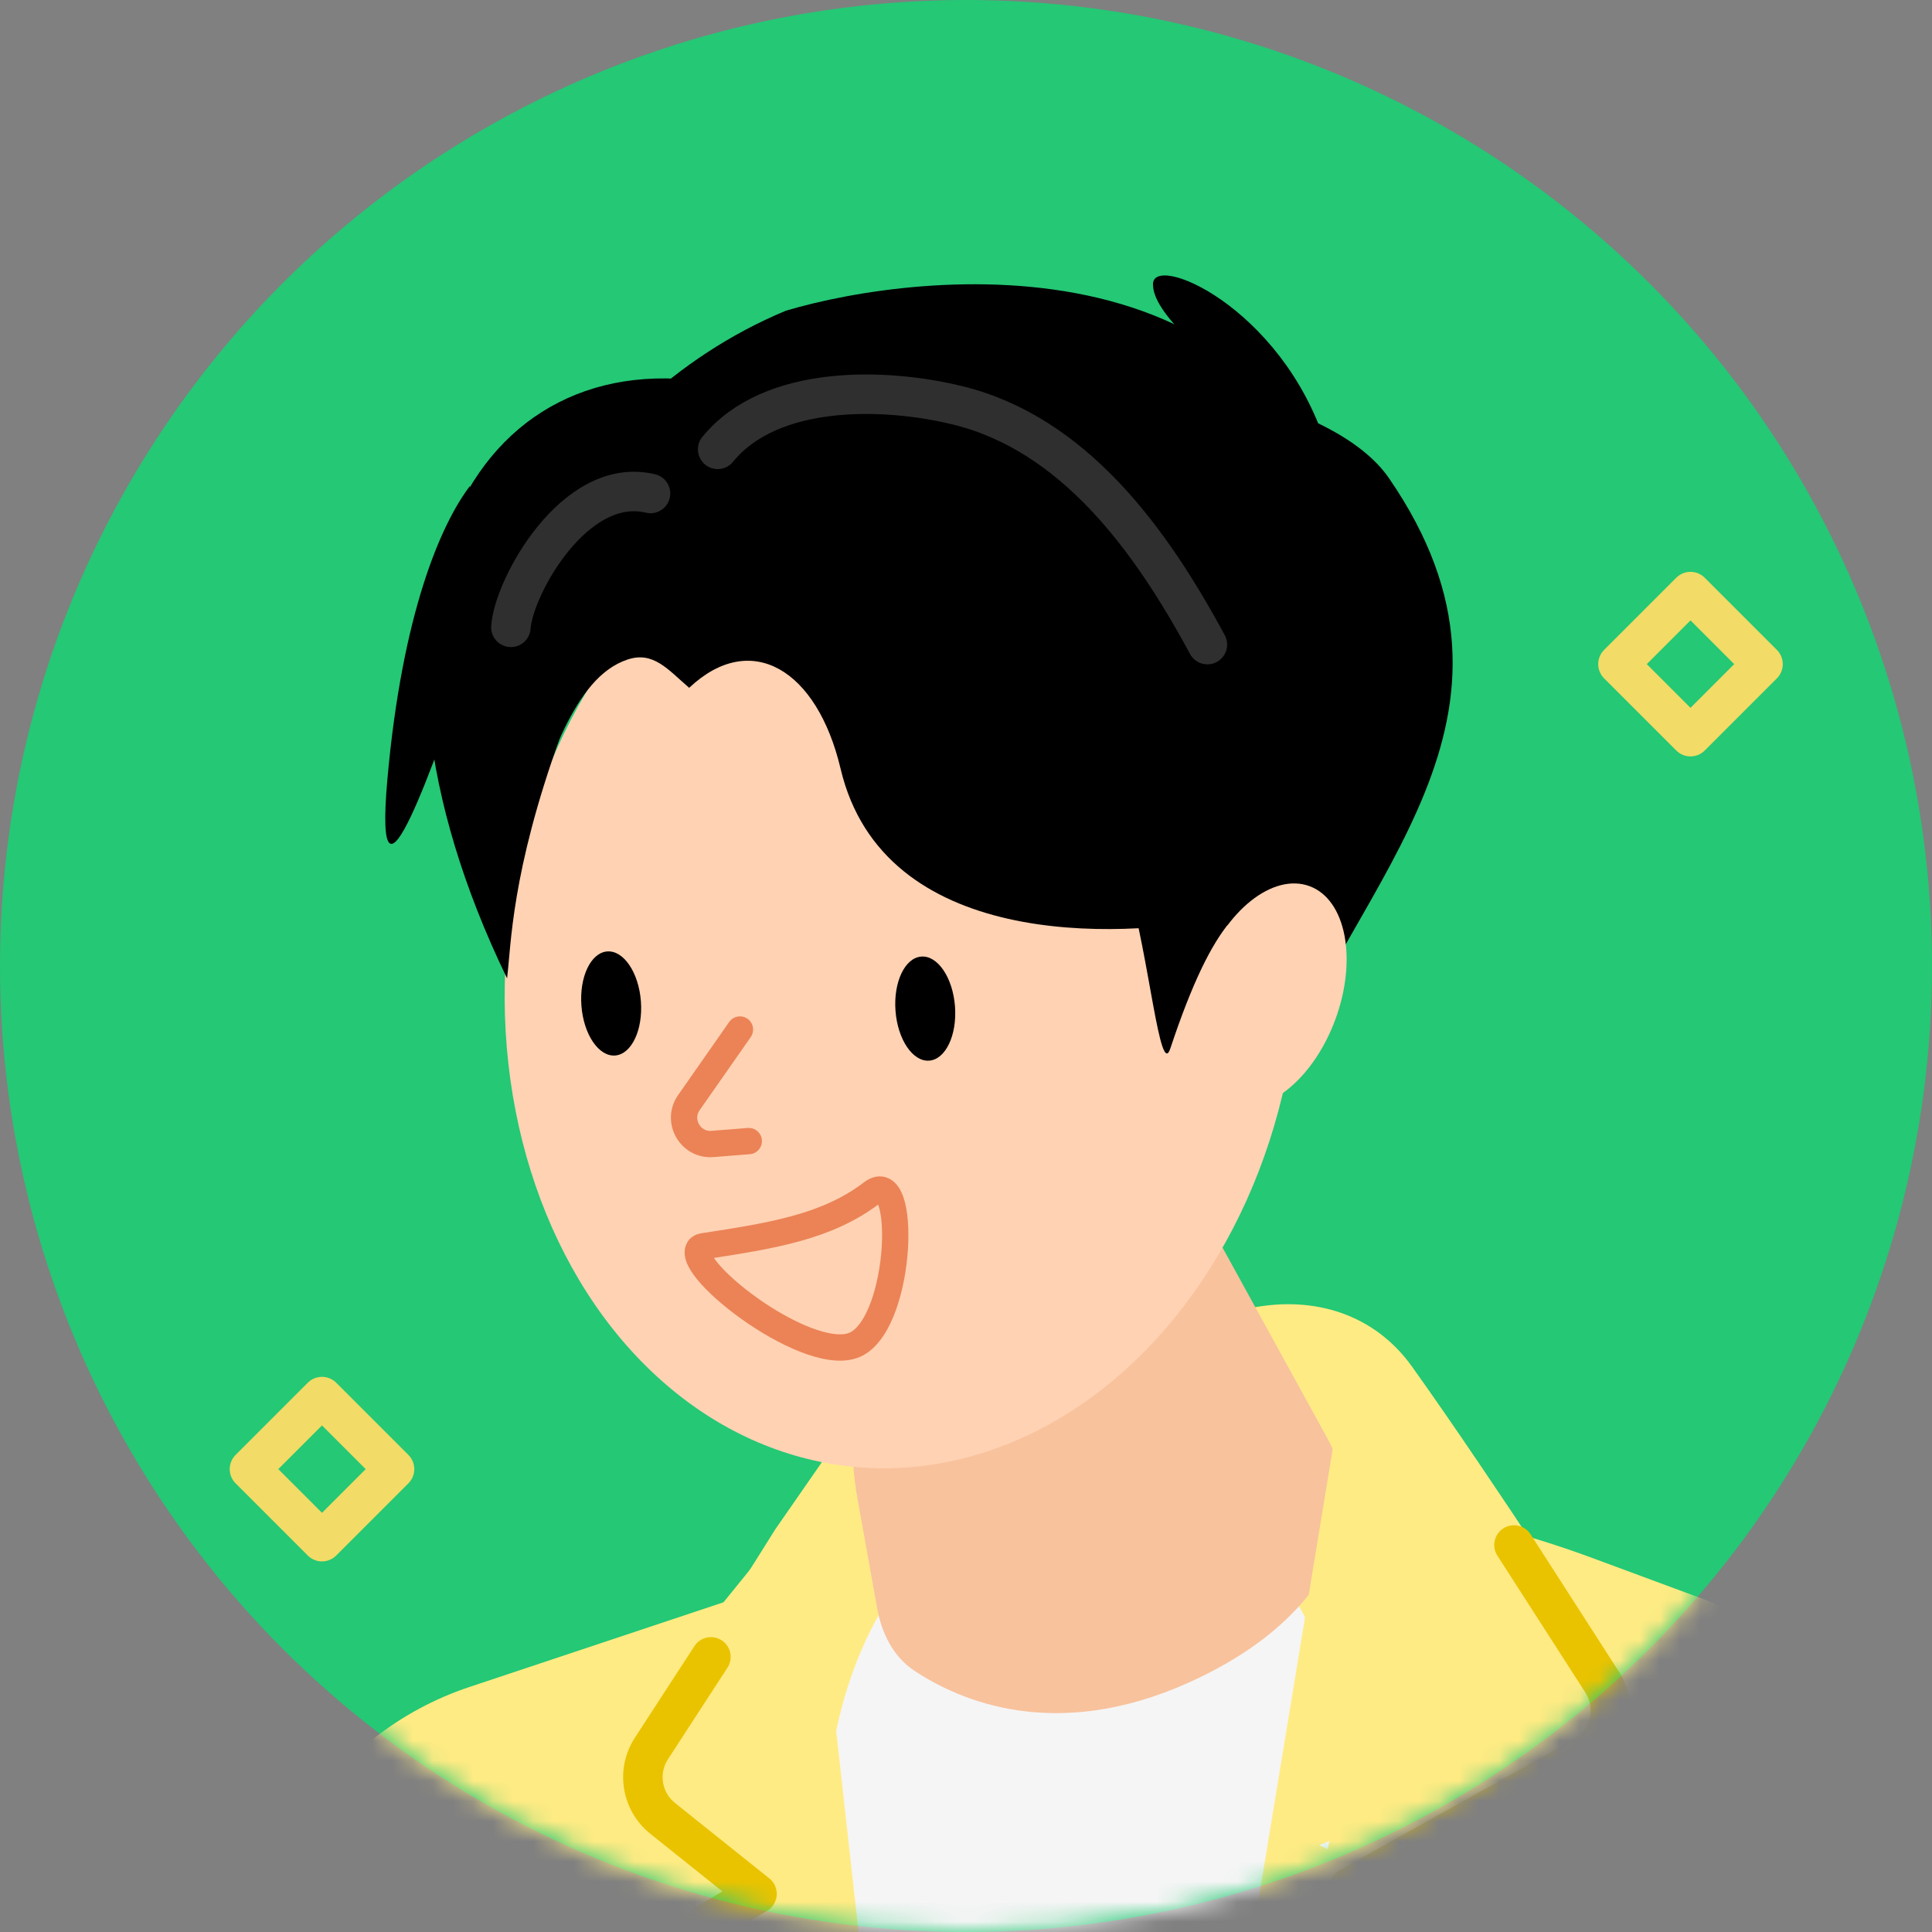 <svg width="96" height="96" viewBox="0 0 96 96" fill="none" xmlns="http://www.w3.org/2000/svg">
<rect x="0" y="0" width="96" height="96" fill="#808080" stroke="none"/>
<g clip-path="url(#clip0_4217_86954)">
<circle cx="48" cy="48" r="48" fill="#24C875"/>
<mask id="mask0_4217_86954" style="mask-type:alpha" maskUnits="userSpaceOnUse" x="0" y="0" width="96" height="96">
<circle cx="48" cy="48" r="48" fill="#24C875"/>
</mask>
<g mask="url(#mask0_4217_86954)">
<path d="M14.999 90.352C16.934 87.281 19.873 84.976 23.317 83.828L44.224 76.859C49.595 75.069 55.22 74.156 60.881 74.156C67.126 74.156 73.32 75.266 79.175 77.435L100.337 85.272C103.692 86.515 106.3 89.216 107.425 92.613L121.999 136.626L50.371 146.11L-12.001 149.932L-1.761 120.198C-0.122 115.438 2.061 110.883 4.745 106.624L14.999 90.352Z" fill="#FFEB84"/>
<path d="M42.522 70.229L38.524 75.99L35.98 80.041H72.685C73.411 79.253 75.919 78.121 76.21 76.77C74.834 74.694 72.265 70.849 70.168 67.914C68.3 65.297 65.298 64.365 62.146 64.996L42.522 70.229Z" fill="#FFEB84"/>
<path d="M41.278 95.53C40.016 86.698 42.838 76.488 51.353 73.826C60.706 70.903 68.317 81.26 66.201 90.826L55.303 140.094C54.907 141.888 53.316 143.165 51.479 143.165C49.53 143.165 47.878 141.732 47.602 139.802L41.278 95.53Z" fill="#F5F5F5"/>
<path d="M42.606 74.464C42.147 71.911 42.328 69.283 43.133 66.816L50.684 43.685L65.864 71.3C66.661 72.75 67.233 74.379 66.766 75.966C66.132 78.118 64.292 81.254 59.07 83.605C52.451 86.584 47.69 84.522 45.42 83.007C44.373 82.308 43.806 81.141 43.583 79.902L42.606 74.464Z" fill="#F8C29D"/>
<ellipse cx="44.819" cy="48.399" rx="19.686" ry="24.604" transform="rotate(5.826 44.819 48.399)" fill="#FFD2B3"/>
<path d="M69.011 23.752C66.121 19.556 55.7 18.163 53.054 18.807C55.251 31.115 63.115 51.359 63.511 53.575C67.427 43.64 77.184 35.615 69.011 23.752Z" fill="black"/>
<ellipse cx="45.975" cy="50.117" rx="1.482" ry="2.593" transform="rotate(-4.36 45.975 50.117)" fill="black"/>
<ellipse cx="30.368" cy="49.862" rx="1.482" ry="2.593" transform="rotate(-4.36 30.368 49.862)" fill="black"/>
<path d="M36.768 51.157L34.23 54.789C33.596 55.695 34.303 56.93 35.405 56.843L37.206 56.7" stroke="#EB8356" stroke-width="1.308" stroke-linecap="round" stroke-linejoin="round"/>
<path d="M27.907 31.437L42.141 28.825C43.182 34.657 48.914 40.006 54.126 42.438C58.295 44.383 65.093 43.877 67.898 44.492C69.201 42.872 69.646 37.301 67.567 28.948C64.312 11.217 45.68 13.469 39.049 15.439C27.762 20.146 23.281 32.286 27.907 31.437Z" fill="black"/>
<path d="M41.768 38.196C43.887 47.151 55.534 46.659 60.702 45.609L59.913 31.305L55.575 25.073L39.647 18.16C38.586 17.573 35.346 17.356 30.867 21.177C25.268 25.952 24.62 43.578 25.913 41.045C27.396 38.137 28.403 33.696 31.186 32.771C32.466 32.345 33.192 33.274 34.245 34.177C37.308 31.288 40.598 33.253 41.768 38.196Z" fill="black"/>
<path d="M57.294 14.188C57.343 15.735 60.613 18.233 61.356 18.762C60.538 20.242 58.675 23.376 57.762 24.076C56.62 24.95 66.917 27.889 65.883 22.095C63.676 15.187 57.119 12.47 57.294 14.188Z" fill="black"/>
<path d="M25.196 48.614C16.395 30.438 23.057 16.988 35.345 19.003C35.705 23.737 29.436 32.196 27.834 36.633C25.397 43.379 25.401 46.959 25.196 48.614Z" fill="black"/>
<path d="M19.251 38.702C19.988 30.473 21.904 26.047 23.353 24.146L23.275 33.03C21.744 37.351 18.514 46.931 19.251 38.702Z" fill="black"/>
<path d="M56.06 44.017C55.393 41.758 55.031 41.089 53.069 41.121C52.181 40.154 51.714 38.264 51.697 37.218L51.66 34.929C53.288 34.466 56.805 33.472 57.847 33.193C59.15 32.845 61.782 33.784 65.395 34.707C68.286 35.445 68.819 37.377 68.724 38.251C68.965 39.665 68.909 42.486 68.403 43.541C67.77 44.86 66.894 46.458 66.556 45.81C66.219 45.161 65.227 44.523 63.592 44.549C61.957 44.576 60.336 45.52 58.153 52.098C57.638 53.65 57.098 47.534 56.06 44.017Z" fill="black"/>
<ellipse cx="63.063" cy="49.454" rx="3.503" ry="5.781" transform="rotate(20.334 63.063 49.454)" fill="#FFD2B3"/>
<path d="M75.227 76.882L67.051 66.958L54.949 140.548L73.092 101.043C74.279 98.459 73.184 95.399 70.627 94.154L65.553 91.684L72.01 88.99C73.958 88.177 75.227 86.272 75.227 84.161V76.882Z" fill="#FFEB84"/>
<path d="M33.063 83.798L34.018 82.004L39.579 75.136L41.214 75.463L41.214 82.985L47.755 141.857L31.522 102.08C30.352 99.215 31.911 95.967 34.878 95.086L39.653 93.669L34.903 90.691C32.575 89.233 31.772 86.222 33.063 83.798Z" fill="#FFEB84"/>
<path d="M32.324 24.521C28.559 23.614 25.512 29.186 25.386 31.172" stroke="#2F2F2F" stroke-width="1.962" stroke-linecap="round"/>
<path d="M35.661 22.328C38.29 19.101 43.938 19.244 47.602 20.146C53.335 21.557 57.154 26.756 59.995 32.03" stroke="#2F2F2F" stroke-width="1.962" stroke-linecap="round"/>
<path d="M76.054 76.239C75.761 75.783 75.154 75.651 74.698 75.944C74.242 76.237 74.11 76.844 74.403 77.3L76.054 76.239ZM67.052 93.777L66.574 92.92C66.27 93.09 66.079 93.407 66.071 93.754C66.063 94.102 66.24 94.427 66.535 94.611L67.052 93.777ZM59.897 123.588C59.743 124.107 60.039 124.654 60.559 124.808C61.078 124.962 61.624 124.666 61.779 124.146L59.897 123.588ZM65.744 111.766L64.901 111.263L65.744 111.766ZM73.547 97.808L73.03 98.642L73.547 97.808ZM79.61 83.585L78.785 84.115L79.61 83.585ZM74.403 77.3L78.785 84.115L80.436 83.054L76.054 76.239L74.403 77.3ZM78.206 86.428L66.574 92.92L67.53 94.634L79.163 88.141L78.206 86.428ZM66.535 94.611L73.03 98.642L74.065 96.975L67.57 92.943L66.535 94.611ZM73.284 101.365C70.786 103.798 66.999 107.747 64.901 111.263L66.587 112.268C68.54 108.995 72.158 105.201 74.653 102.771L73.284 101.365ZM64.901 111.263C63.544 113.537 62.292 116.635 61.389 119.124C60.934 120.376 60.562 121.49 60.303 122.291C60.174 122.691 60.073 123.014 60.004 123.237C59.969 123.349 59.943 123.436 59.925 123.495C59.916 123.525 59.909 123.548 59.905 123.563C59.902 123.571 59.901 123.577 59.899 123.581C59.899 123.583 59.898 123.585 59.898 123.586C59.898 123.586 59.898 123.587 59.898 123.587C59.897 123.587 59.897 123.588 59.897 123.588C59.897 123.588 59.897 123.588 60.838 123.867C61.779 124.146 61.779 124.146 61.779 124.146C61.779 124.146 61.779 124.146 61.779 124.146C61.779 124.146 61.779 124.146 61.779 124.146C61.779 124.145 61.779 124.144 61.78 124.142C61.781 124.139 61.782 124.133 61.785 124.126C61.789 124.113 61.795 124.091 61.803 124.063C61.82 124.007 61.846 123.924 61.879 123.816C61.946 123.6 62.044 123.285 62.171 122.893C62.424 122.11 62.788 121.019 63.233 119.793C64.129 117.326 65.33 114.374 66.587 112.268L64.901 111.263ZM73.03 98.642C73.954 99.216 74.103 100.568 73.284 101.365L74.653 102.771C76.346 101.123 76.12 98.25 74.065 96.975L73.03 98.642ZM78.785 84.115C79.295 84.909 79.03 85.968 78.206 86.428L79.163 88.141C80.975 87.13 81.558 84.8 80.436 83.054L78.785 84.115Z" fill="#EAC300"/>
<path d="M36.149 82.865C36.444 82.41 36.316 81.803 35.861 81.507C35.407 81.212 34.799 81.341 34.504 81.795L36.149 82.865ZM37.616 94.105L38.116 94.949C38.393 94.784 38.572 94.494 38.595 94.173C38.617 93.852 38.48 93.54 38.229 93.338L37.616 94.105ZM41.557 129.604C41.654 130.137 42.165 130.49 42.698 130.393C43.231 130.295 43.585 129.784 43.487 129.251L41.557 129.604ZM36.962 111.766L36.085 112.207L36.962 111.766ZM31.326 97.832L30.826 96.988L31.326 97.832ZM30.544 101.706L29.749 102.282L30.544 101.706ZM34.504 81.795L31.544 86.349L33.19 87.418L36.149 82.865L34.504 81.795ZM32.313 91.119L37.003 94.871L38.229 93.338L33.539 89.586L32.313 91.119ZM37.116 93.26L30.826 96.988L31.826 98.676L38.116 94.949L37.116 93.26ZM29.749 102.282C31.607 104.845 34.452 108.957 36.085 112.207L37.839 111.326C36.127 107.92 33.197 103.695 31.338 101.13L29.749 102.282ZM36.085 112.207C37.872 115.763 39.242 120.103 40.168 123.584C40.629 125.318 40.977 126.827 41.209 127.901C41.326 128.438 41.413 128.866 41.471 129.159C41.5 129.305 41.522 129.417 41.536 129.493C41.543 129.53 41.548 129.559 41.552 129.578C41.554 129.587 41.555 129.594 41.556 129.598C41.556 129.601 41.556 129.602 41.557 129.603C41.557 129.604 41.557 129.604 41.557 129.604C41.557 129.604 41.557 129.604 41.557 129.604C41.557 129.604 41.557 129.604 42.522 129.428C43.487 129.251 43.487 129.251 43.487 129.251C43.487 129.251 43.487 129.251 43.487 129.25C43.487 129.25 43.487 129.249 43.487 129.248C43.486 129.247 43.486 129.245 43.486 129.242C43.484 129.236 43.483 129.228 43.481 129.218C43.477 129.197 43.471 129.166 43.464 129.126C43.449 129.046 43.426 128.929 43.396 128.777C43.336 128.474 43.246 128.035 43.127 127.486C42.89 126.388 42.535 124.849 42.064 123.079C41.126 119.552 39.715 115.061 37.839 111.326L36.085 112.207ZM30.826 96.988C28.967 98.09 28.497 100.554 29.749 102.282L31.338 101.13C30.748 100.316 30.984 99.175 31.826 98.676L30.826 96.988ZM31.544 86.349C30.536 87.9 30.868 89.963 32.313 91.119L33.539 89.586C32.882 89.061 32.731 88.123 33.19 87.418L31.544 86.349Z" fill="#EAC300"/>
<path d="M43.331 59.265C41.109 60.965 38.4 61.398 34.964 61.924C34.873 61.938 34.776 61.965 34.725 62.042C34.026 63.098 40.396 67.965 42.581 66.769C44.843 65.532 45.083 57.925 43.331 59.265Z" stroke="#EB8356" stroke-width="1.308"/>
</g>
<rect x="80.414" y="33" width="5.071" height="5.071" transform="rotate(-45 80.414 33)" stroke="#F2DB66" stroke-width="2" stroke-linejoin="round"/>
<rect x="12.414" y="73" width="5.071" height="5.071" transform="rotate(-45 12.414 73)" stroke="#F2DB66" stroke-width="2" stroke-linejoin="round"/>
</g>
<defs>
<clipPath id="clip0_4217_86954">
<rect width="96" height="96" fill="white"/>
</clipPath>
</defs>
</svg>
